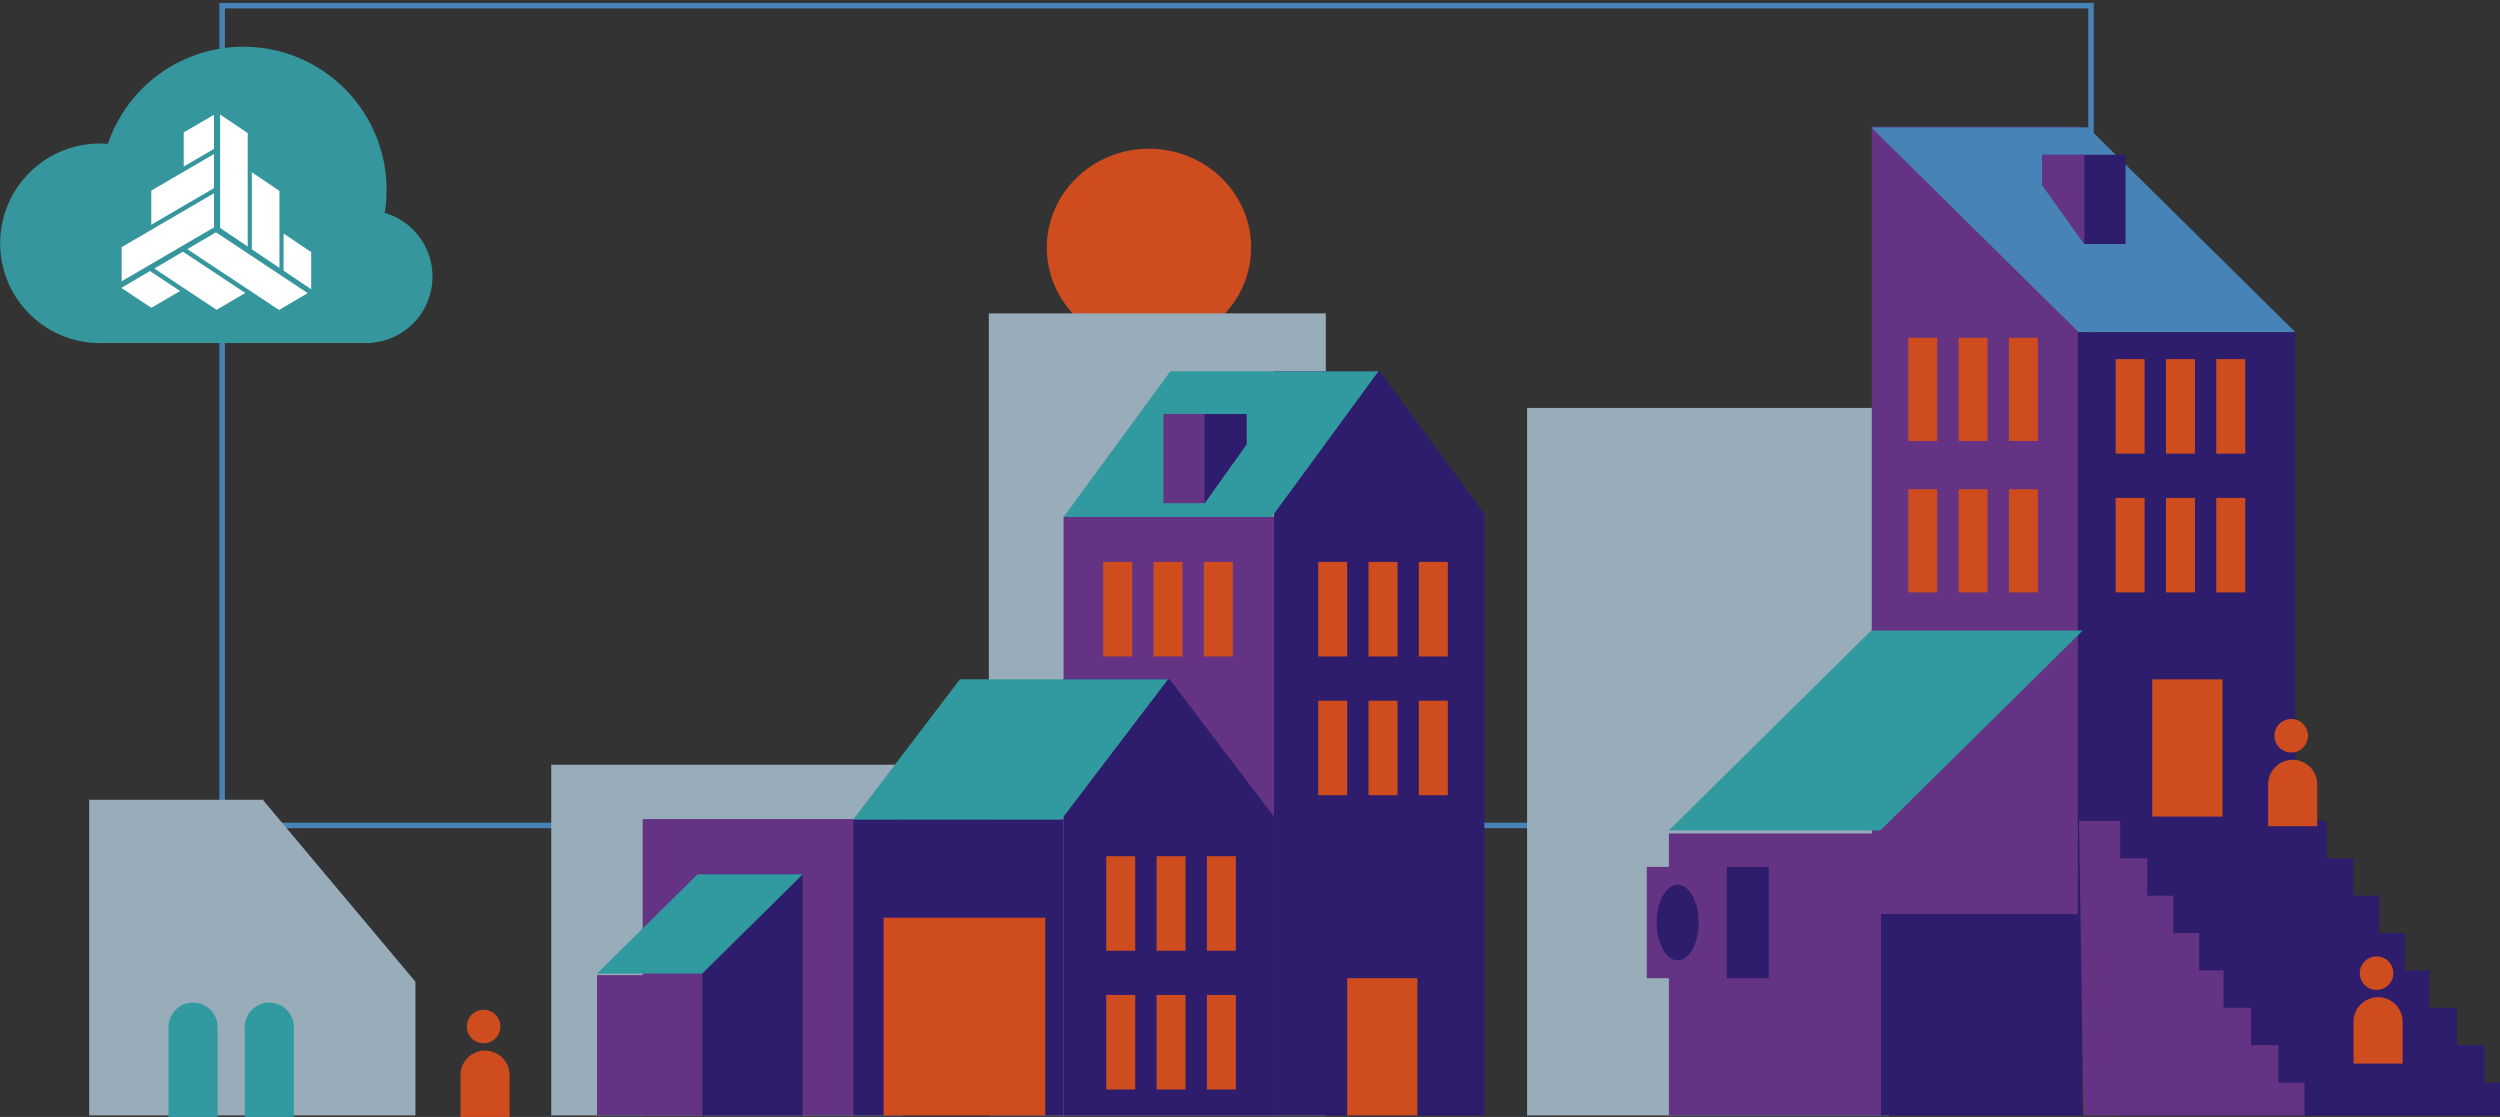 <svg xmlns="http://www.w3.org/2000/svg" xmlns:xlink="http://www.w3.org/1999/xlink" width="802.661" height="358.612" viewBox="0 0 802.661 358.612"><rect x="0" y="0" width="802.661" height="358.612" fill="#333333" stroke="none"/><defs><clipPath id="a"><rect width="802.661" height="358.612" fill="none"/></clipPath></defs><g clip-path="url(#a)"><path d="M-.881-.881H600.894V264.084H-.881ZM599.133.88H.88V262.323H599.133Z" transform="translate(71.324 1.816)" fill="#4783b6"/><path d="M123.524,60.611a45.962,45.962,0,0,0-88.89-22.145c-.783-.058-1.567-.12-2.365-.12a32.039,32.039,0,1,0,0,64.077H119.3v-.1a21.323,21.323,0,0,0,4.224-41.714" transform="translate(0 7.73)" fill="#35979d"/></g><path d="M34.278,17.838,43.137,23.8V60.214l-8.859-5.962ZM44.469,36.383l8.859,5.964v24.73l-8.859-5.964ZM54.66,56.039,63.517,62V73.934L54.66,67.972Z" transform="translate(36.393 18.938)" fill="#fff"/><path d="M18.945,71.332V60.376l29.645-17.3V54.034Zm9.513-18.155V42.221L48.59,30.473V41.429ZM38.873,34.5V23.538l9.715-5.668V28.828Z" transform="translate(20.114 18.972)" fill="#fff"/><path d="M78.741,55.707l-9.207,5.406L40.076,41.583l9.21-5.406ZM58.7,55.658l-9.212,5.406-20-13.263L38.69,42.4Zm-20.943-.641-9.207,5.406-9.655-6.4L28.1,48.615Z" transform="translate(20.055 38.409)" fill="#fff"/><g clip-path="url(#a)"><path d="M87.477,184.911V171.49a7.882,7.882,0,1,0-15.764,0v13.422Z" transform="translate(76.137 173.701)" fill="#cf4c1f"/><path d="M83.459,162.629a5.382,5.382,0,1,0-5.383,5.383,5.383,5.383,0,0,0,5.383-5.383" transform="translate(77.179 166.946)" fill="#cf4c1f"/><path d="M228.615,54.9c0-17.528-14.685-31.738-32.8-31.738s-32.8,14.209-32.8,31.738,14.685,31.738,32.8,31.738,32.8-14.209,32.8-31.738" transform="translate(173.07 24.588)" fill="#cf4c1f"/></g><path d="M13.893,124.551V225.889H118.631V182.96l-49.01-58.41Z" transform="translate(14.75 132.234)" fill="#98adb9"/><g clip-path="url(#a)"><path d="M42.006,192.849V164.014a7.882,7.882,0,0,0-15.764,0v28.835Z" transform="translate(27.861 165.764)" fill="#319aa0"/><path d="M53.878,192.849V164.014a7.882,7.882,0,0,0-15.764,0v28.835Z" transform="translate(40.465 165.764)" fill="#319aa0"/></g><rect width="112.599" height="112.597" transform="translate(176.979 245.524)" fill="#98adb9"/><rect width="108.191" height="257.503" transform="translate(317.479 100.619)" fill="#98adb9"/><rect width="116.219" height="227.153" transform="translate(490.292 130.969)" fill="#98adb9"/><rect width="67.557" height="95.143" transform="translate(206.352 262.979)" fill="#643383"/><rect width="34.269" height="45.04" transform="translate(191.665 313.082)" fill="#643383"/><rect width="68.879" height="90.529" transform="translate(535.823 267.593)" fill="#643383"/><rect width="70.603" height="186.814" transform="translate(666.319 106.645)" fill="#2e1d6d"/><rect width="67.557" height="95.143" transform="translate(273.91 262.979)" fill="#2e1d6d"/><rect width="67.557" height="192.306" transform="translate(341.469 165.815)" fill="#643383"/><path d="M165.626,105.793V245.8h67.557V149.866l-33.535-44.073Z" transform="translate(175.843 112.319)" fill="#2e1d6d"/><path d="M198.4,57.827v238.9H265.95V103.6L232.415,57.827Z" transform="translate(210.634 61.394)" fill="#2e1d6d"/><rect width="32.113" height="77.544" transform="translate(225.545 280.577)" fill="#2e1d6d"/><rect width="64.551" height="155.866" transform="translate(603.914 202.256)" fill="#2e1d6d"/><rect width="66.164" height="252.796" transform="translate(600.962 40.663)" fill="#643383"/><path d="M125.276,136.142,92.965,168.053h33.779l32.311-31.911Z" transform="translate(98.7 144.54)" fill="#319aa0"/><path d="M324.838,98.205l-64.943,64.143h67.9l64.943-64.143Z" transform="translate(275.927 104.263)" fill="#319aa0"/><path d="M360.986,19.827l66.568,65.745H357.96L291.392,19.827Z" transform="translate(309.368 21.051)" fill="#4783b6"/><path d="M167.127,105.792l-34.269,45.04h66.826l34.267-45.04Z" transform="translate(141.053 112.318)" fill="#319aa0"/><path d="M199.9,57.827,165.626,104.6h66.826l34.267-46.771Z" transform="translate(175.843 61.394)" fill="#319aa0"/><rect width="51.893" height="63.475" transform="translate(283.701 294.646)" fill="#cf4c1f"/><rect width="22.551" height="44.058" transform="translate(432.528 314.063)" fill="#cf4c1f"/><rect width="22.551" height="44.06" transform="translate(691.008 218.11)" fill="#cf4c1f"/><rect width="9.302" height="30.352" transform="translate(355.175 274.899)" fill="#cf4c1f"/><rect width="9.302" height="30.352" transform="translate(371.331 274.899)" fill="#cf4c1f"/><rect width="9.302" height="30.352" transform="translate(387.486 274.899)" fill="#cf4c1f"/><rect width="9.302" height="30.352" transform="translate(355.175 319.448)" fill="#cf4c1f"/><rect width="9.302" height="30.352" transform="translate(371.331 319.448)" fill="#cf4c1f"/><rect width="9.302" height="30.352" transform="translate(387.486 319.448)" fill="#cf4c1f"/><rect width="9.302" height="30.352" transform="translate(423.223 180.416)" fill="#cf4c1f"/><rect width="9.302" height="30.352" transform="translate(439.379 180.416)" fill="#cf4c1f"/><rect width="9.302" height="30.352" transform="translate(455.534 180.416)" fill="#cf4c1f"/><rect width="9.302" height="30.352" transform="translate(423.223 224.965)" fill="#cf4c1f"/><rect width="9.302" height="30.352" transform="translate(439.379 224.965)" fill="#cf4c1f"/><rect width="9.302" height="30.352" transform="translate(455.534 224.965)" fill="#cf4c1f"/><rect width="9.302" height="30.352" transform="translate(679.258 115.306)" fill="#cf4c1f"/><rect width="9.302" height="30.352" transform="translate(695.414 115.306)" fill="#cf4c1f"/><rect width="9.3" height="30.352" transform="translate(711.569 115.306)" fill="#cf4c1f"/><rect width="9.302" height="30.352" transform="translate(679.258 159.855)" fill="#cf4c1f"/><rect width="9.302" height="30.352" transform="translate(695.414 159.855)" fill="#cf4c1f"/><rect width="9.3" height="30.352" transform="translate(711.569 159.855)" fill="#cf4c1f"/><rect width="9.302" height="33.129" transform="translate(612.68 108.451)" fill="#cf4c1f"/><rect width="9.302" height="33.129" transform="translate(628.836 108.451)" fill="#cf4c1f"/><rect width="9.302" height="33.129" transform="translate(644.991 108.451)" fill="#cf4c1f"/><rect width="9.302" height="33.129" transform="translate(612.68 157.078)" fill="#cf4c1f"/><rect width="9.302" height="33.129" transform="translate(628.836 157.078)" fill="#cf4c1f"/><rect width="9.302" height="33.129" transform="translate(644.991 157.078)" fill="#cf4c1f"/><rect width="9.302" height="30.352" transform="translate(354.196 180.416)" fill="#cf4c1f"/><rect width="9.302" height="30.352" transform="translate(370.351 180.416)" fill="#cf4c1f"/><rect width="9.302" height="30.352" transform="translate(386.507 180.416)" fill="#cf4c1f"/><rect width="25.212" height="35.737" transform="translate(528.722 278.326)" fill="#643383"/><rect width="13.463" height="35.737" transform="translate(554.423 278.326)" fill="#2e1d6d"/><g clip-path="url(#a)"><path d="M264.726,162.061c3.717,0,6.731-5.437,6.731-12.143s-3.014-12.141-6.731-12.141S258,143.213,258,149.917s3.014,12.143,6.731,12.143" transform="translate(273.91 146.275)" fill="#2e1d6d"/></g><path d="M181.179,64.476h26.68v9.791L194.4,93.115H181.179Z" transform="translate(192.356 68.453)" fill="#643383"/><path d="M187.59,64.476V93.115l13.463-18.85V64.476Z" transform="translate(199.162 68.453)" fill="#2e1d6d"/><path d="M344.751,24.109H318.07V33.9l13.463,18.848h13.218Z" transform="translate(337.691 25.596)" fill="#2e1d6d"/><path d="M318.07,24.109V33.9l13.461,18.85V24.109Z" transform="translate(337.692 25.596)" fill="#643383"/><path d="M329.734,127.847l1.41,94.543h121.44V211.865H447.6V199.814h-8.814v-12h-8.812V175.822h-7.832V163.831h-8.325v-12H405.5V139.844h-8.7v-12Z" transform="translate(350.075 135.733)" fill="#2e1d6d"/><path d="M323.769,127.847l1.41,94.541h70.986V211.863h-8.381V199.811h-8.812V187.818h-8.812V175.823h-7.832V163.83h-8.323V151.835h-8.323V139.84h-8.7V127.847Z" transform="translate(343.741 135.734)" fill="#643383"/><g clip-path="url(#a)"><path d="M368.977,139.631V126.21a7.882,7.882,0,1,0-15.764,0v13.422Z" transform="translate(375.002 125.627)" fill="#cf4c1f"/><path d="M364.958,117.349a5.382,5.382,0,1,0-5.383,5.383,5.383,5.383,0,0,0,5.383-5.383" transform="translate(376.044 118.873)" fill="#cf4c1f"/><path d="M382.274,176.6V163.179a7.882,7.882,0,0,0-15.764,0V176.6Z" transform="translate(389.119 164.877)" fill="#cf4c1f"/><path d="M378.256,154.318a5.382,5.382,0,1,0-5.383,5.383,5.383,5.383,0,0,0,5.383-5.383" transform="translate(390.162 158.123)" fill="#cf4c1f"/></g></svg>
